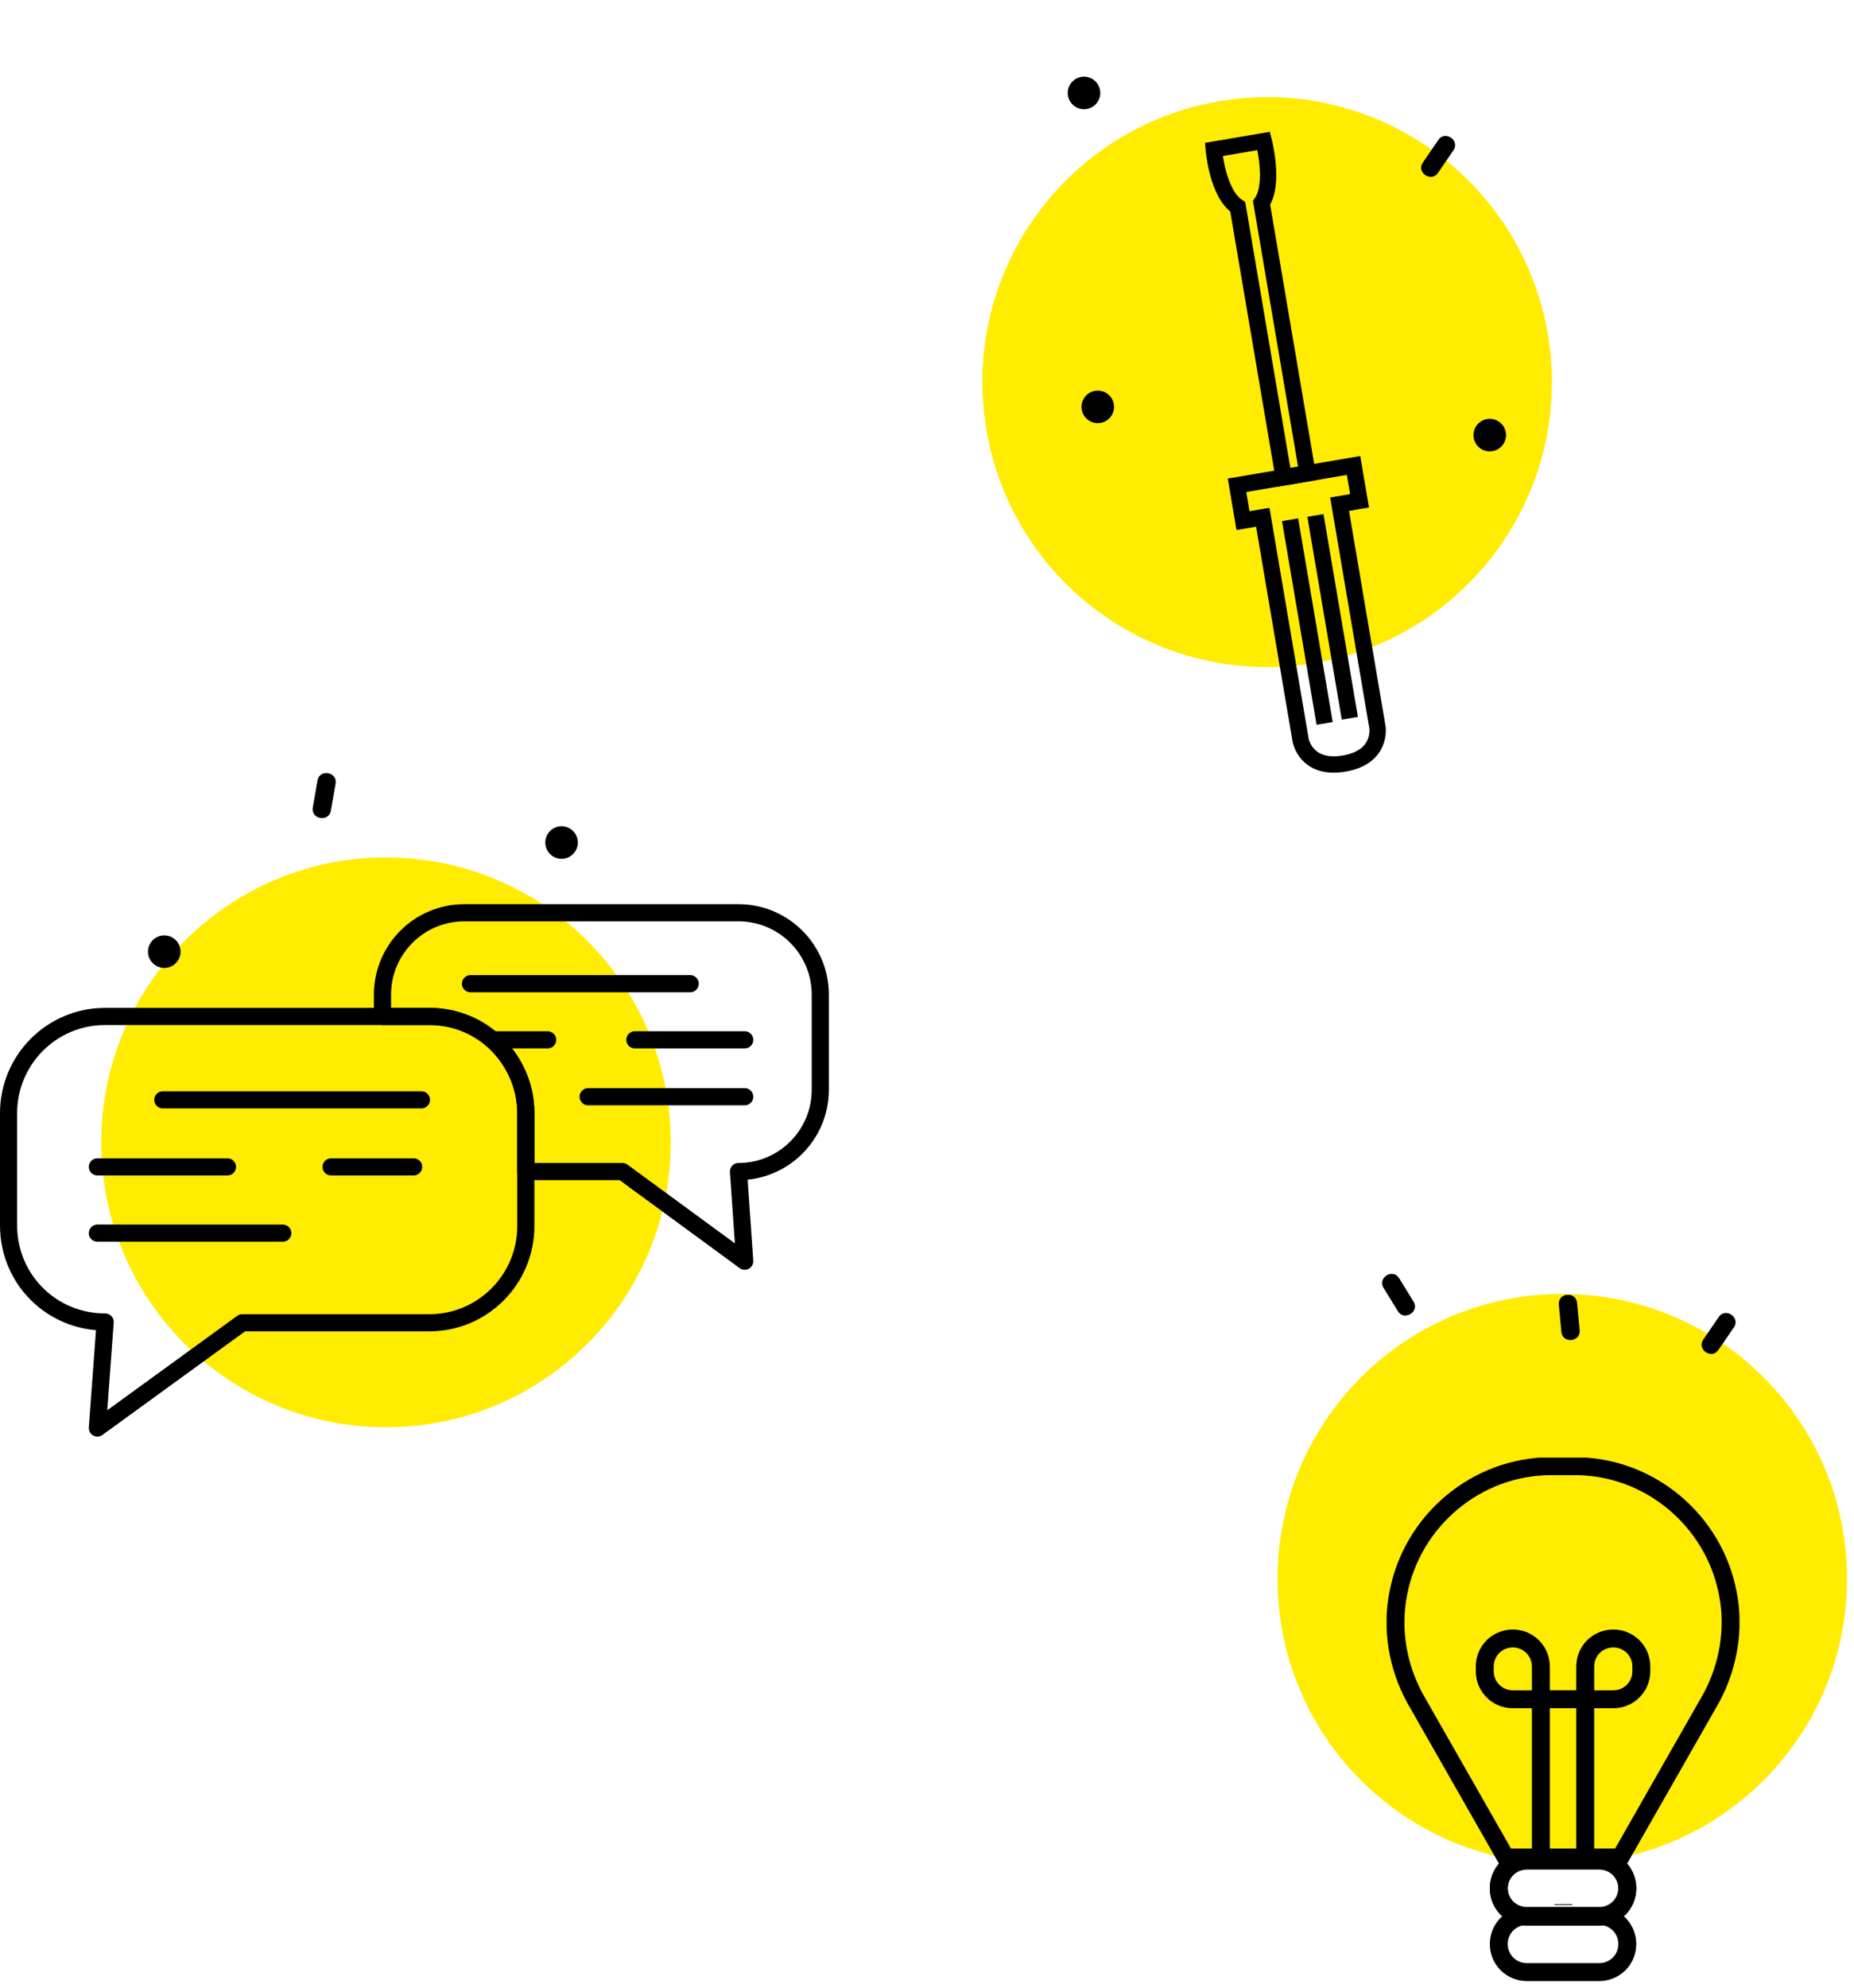 <svg width="238" height="255" viewBox="0 0 238 255" fill="none" xmlns="http://www.w3.org/2000/svg">
<path d="M13 146.552C13 166.74 29.365 183.105 49.552 183.105C69.74 183.105 86.105 166.74 86.105 146.552C86.105 126.365 69.74 110 49.552 110C29.365 110 13 126.365 13 146.552Z" fill="#FFEC00"/>
<g clip-path="url(#clip0)">
<path d="M105.3 139.8V127.6C105.3 121.8 100.6 117.1 94.8 117.1H59.6C53.8 117.1 49.1 121.8 49.1 127.6V130.4H55.1C58.2 130.4 61 131.5 63.2 133.4C65.8 135.7 67.5 139.1 67.5 142.8V150.3H79.9L95.6 161.8L94.8 150.3C100.6 150.3 105.3 145.6 105.3 139.8Z" stroke="black" stroke-width="2.2" stroke-miterlimit="10" stroke-linecap="round" stroke-linejoin="round"/>
<path d="M88.6 126.2H60.4" stroke="black" stroke-width="2.2" stroke-miterlimit="10" stroke-linecap="round" stroke-linejoin="round"/>
<path d="M95.6 140.7H75.5" stroke="black" stroke-width="2.2" stroke-miterlimit="10" stroke-linecap="round" stroke-linejoin="round"/>
<path d="M95.6 133.4H81.5" stroke="black" stroke-width="2.2" stroke-miterlimit="10" stroke-linecap="round" stroke-linejoin="round"/>
<path d="M70.3 133.4H63.2" stroke="black" stroke-width="2.2" stroke-miterlimit="10" stroke-linecap="round" stroke-linejoin="round"/>
<path d="M67.5 142.8V157.3C67.5 164.1 62 169.7 55.1 169.7H31.1L12.5 183.2L13.5 169.6C6.6 169.6 1.1 164.1 1.1 157.2V142.8C1.1 136 6.6 130.4 13.5 130.4H55.1C58.2 130.4 61 131.5 63.2 133.4C65.8 135.7 67.5 139 67.5 142.8Z" stroke="black" stroke-width="2.2" stroke-miterlimit="10" stroke-linecap="round" stroke-linejoin="round"/>
<path d="M20.9 141.1H54.1" stroke="black" stroke-width="2.2" stroke-miterlimit="10" stroke-linecap="round" stroke-linejoin="round"/>
<path d="M12.5 158.2H36.3" stroke="black" stroke-width="2.2" stroke-miterlimit="10" stroke-linecap="round" stroke-linejoin="round"/>
<path d="M12.5 149.7H29.2" stroke="black" stroke-width="2.2" stroke-miterlimit="10" stroke-linecap="round" stroke-linejoin="round"/>
<path d="M42.5 149.7H53.1" stroke="black" stroke-width="2.2" stroke-miterlimit="10" stroke-linecap="round" stroke-linejoin="round"/>
</g>
<path d="M40.758 100.127C40.559 101.274 40.359 102.422 40.154 103.605C39.892 105.111 42.213 105.514 42.474 104.008C42.674 102.861 42.873 101.714 43.079 100.53C43.341 99.025 41.02 98.621 40.758 100.127Z" fill="black"/>
<circle cx="72.089" cy="108.089" r="2.089" fill="black"/>
<circle cx="21.089" cy="122.089" r="2.089" fill="black"/>
<path d="M164 202.552C164 222.74 180.365 239.105 200.552 239.105C220.74 239.105 237.105 222.74 237.105 202.552C237.105 182.365 220.74 166 200.552 166C180.365 166 164 182.365 164 202.552Z" fill="#FFEC00"/>
<g clip-path="url(#clip1)">
<path d="M208 238.3L219.7 217.8C221.9 213.7 222.7 208.9 221.8 204.4C220 195 211.7 188.1 202.2 188.1H197.5H203.8H199.1C189.6 188.1 181.3 195 179.5 204.4C178.6 209 179.4 213.7 181.6 217.8L193.3 238.3H208Z" stroke="black" stroke-width="2.3" stroke-miterlimit="10"/>
<path d="M200.7 244.4V244.3" stroke="black" stroke-width="2.3" stroke-miterlimit="10"/>
<path d="M197.8 239.4V213.8C197.8 211.8 196.2 210.2 194.2 210.2C192.2 210.2 190.6 211.8 190.6 213.8V214.4C190.6 216.4 192.2 218 194.2 218H204" stroke="black" stroke-width="2.3" stroke-miterlimit="10"/>
<path d="M203.5 239.4V213.8C203.5 211.8 205.1 210.2 207.1 210.2C209.1 210.2 210.7 211.8 210.7 213.8V214.4C210.7 216.4 209.1 218 207.1 218H197.3" stroke="black" stroke-width="2.3" stroke-miterlimit="10"/>
<path d="M205.3 245.8H196C194 245.8 192.4 244.2 192.4 242.2C192.4 240.2 194 238.6 196 238.6H205.3C207.3 238.6 208.9 240.2 208.9 242.2C208.9 244.2 207.3 245.8 205.3 245.8Z" stroke="black" stroke-width="2.3" stroke-miterlimit="10" stroke-linecap="round" stroke-linejoin="round"/>
<path d="M205.3 238.7H196C194 238.7 192.4 240.3 192.4 242.3C192.4 244.3 194 245.9 196 245.9H205.3C207.3 245.9 208.9 244.3 208.9 242.3C208.9 240.3 207.3 238.7 205.3 238.7Z" stroke="black" stroke-width="2.3" stroke-miterlimit="10" stroke-linecap="round" stroke-linejoin="round"/>
<path d="M205.3 245.8H196C194 245.8 192.4 247.4 192.4 249.4C192.4 251.4 194 253 196 253H205.3C207.3 253 208.9 251.4 208.9 249.4C208.9 247.4 207.3 245.8 205.3 245.8Z" stroke="black" stroke-width="2.3" stroke-miterlimit="10" stroke-linecap="round" stroke-linejoin="round"/>
</g>
<path d="M220.642 168.948C219.984 169.909 219.326 170.87 218.647 171.861C217.784 173.122 219.728 174.453 220.591 173.192C221.249 172.231 221.907 171.27 222.585 170.279C223.449 169.018 221.505 167.687 220.642 168.948Z" fill="black"/>
<path d="M177.601 165.214C178.212 166.205 178.822 167.197 179.452 168.22C180.254 169.521 182.259 168.286 181.458 166.984C180.847 165.993 180.236 165.001 179.607 163.979C178.805 162.677 176.8 163.912 177.601 165.214Z" fill="black"/>
<path d="M200.108 167.365C200.217 168.524 200.327 169.684 200.439 170.879C200.583 172.401 202.928 172.18 202.784 170.658C202.675 169.498 202.566 168.339 202.453 167.144C202.309 165.622 199.964 165.843 200.108 167.365Z" fill="black"/>
<path d="M126.628 55.139C130.008 75.042 148.883 88.435 168.785 85.055C188.687 81.674 202.081 62.8 198.701 42.898C195.32 22.995 176.446 9.602 156.543 12.982C136.641 16.363 123.247 35.237 126.628 55.139Z" fill="#FFEC00"/>
<circle cx="191.241" cy="55.822" r="2.089" transform="rotate(-9.64 191.241 55.822)" fill="black"/>
<circle cx="140.924" cy="52.197" r="2.089" transform="rotate(-9.64 140.924 52.197)" fill="black"/>
<g clip-path="url(#clip2)">
<path d="M166.265 60.989L173.758 59.716L174.528 64.251L171.965 64.686L176.821 93.277C176.821 93.277 177.474 97.122 172.545 97.959C167.615 98.796 166.962 94.951 166.962 94.951L162.106 66.361L159.543 66.796L158.772 62.261L166.265 60.989Z" stroke="black" stroke-width="2.1" stroke-miterlimit="10"/>
<path d="M162.219 18.06L159.065 18.596L155.811 19.149C155.811 19.149 156.273 24.852 158.892 26.537L164.786 61.24L167.843 60.721L161.948 26.018C163.667 23.596 162.219 18.06 162.219 18.06Z" stroke="black" stroke-width="2.1" stroke-miterlimit="10"/>
<path d="M168.862 66.126L173.283 92.154" stroke="black" stroke-width="2.1" stroke-miterlimit="10"/>
<path d="M165.609 66.679L170.046 92.805" stroke="black" stroke-width="2.1" stroke-miterlimit="10"/>
</g>
<circle cx="139.155" cy="11.924" r="2.089" transform="rotate(-9.64 139.155 11.924)" fill="black"/>
<path d="M184.642 17.946C183.984 18.907 183.326 19.868 182.647 20.859C181.784 22.12 183.728 23.45 184.591 22.189C185.249 21.228 185.907 20.267 186.585 19.276C187.449 18.015 185.505 16.685 184.642 17.946Z" fill="black"/>
<defs>
<clipPath id="clip0">
<rect y="116" width="106.4" height="68.3" fill="white"/>
</clipPath>
<clipPath id="clip1">
<rect x="178" y="187" width="45.3" height="67.1" fill="white"/>
</clipPath>
<clipPath id="clip2">
<rect x="150.418" y="19.05" width="17.3" height="82.6" transform="rotate(-9.64 150.418 19.05)" fill="white"/>
</clipPath>
</defs>
</svg>
